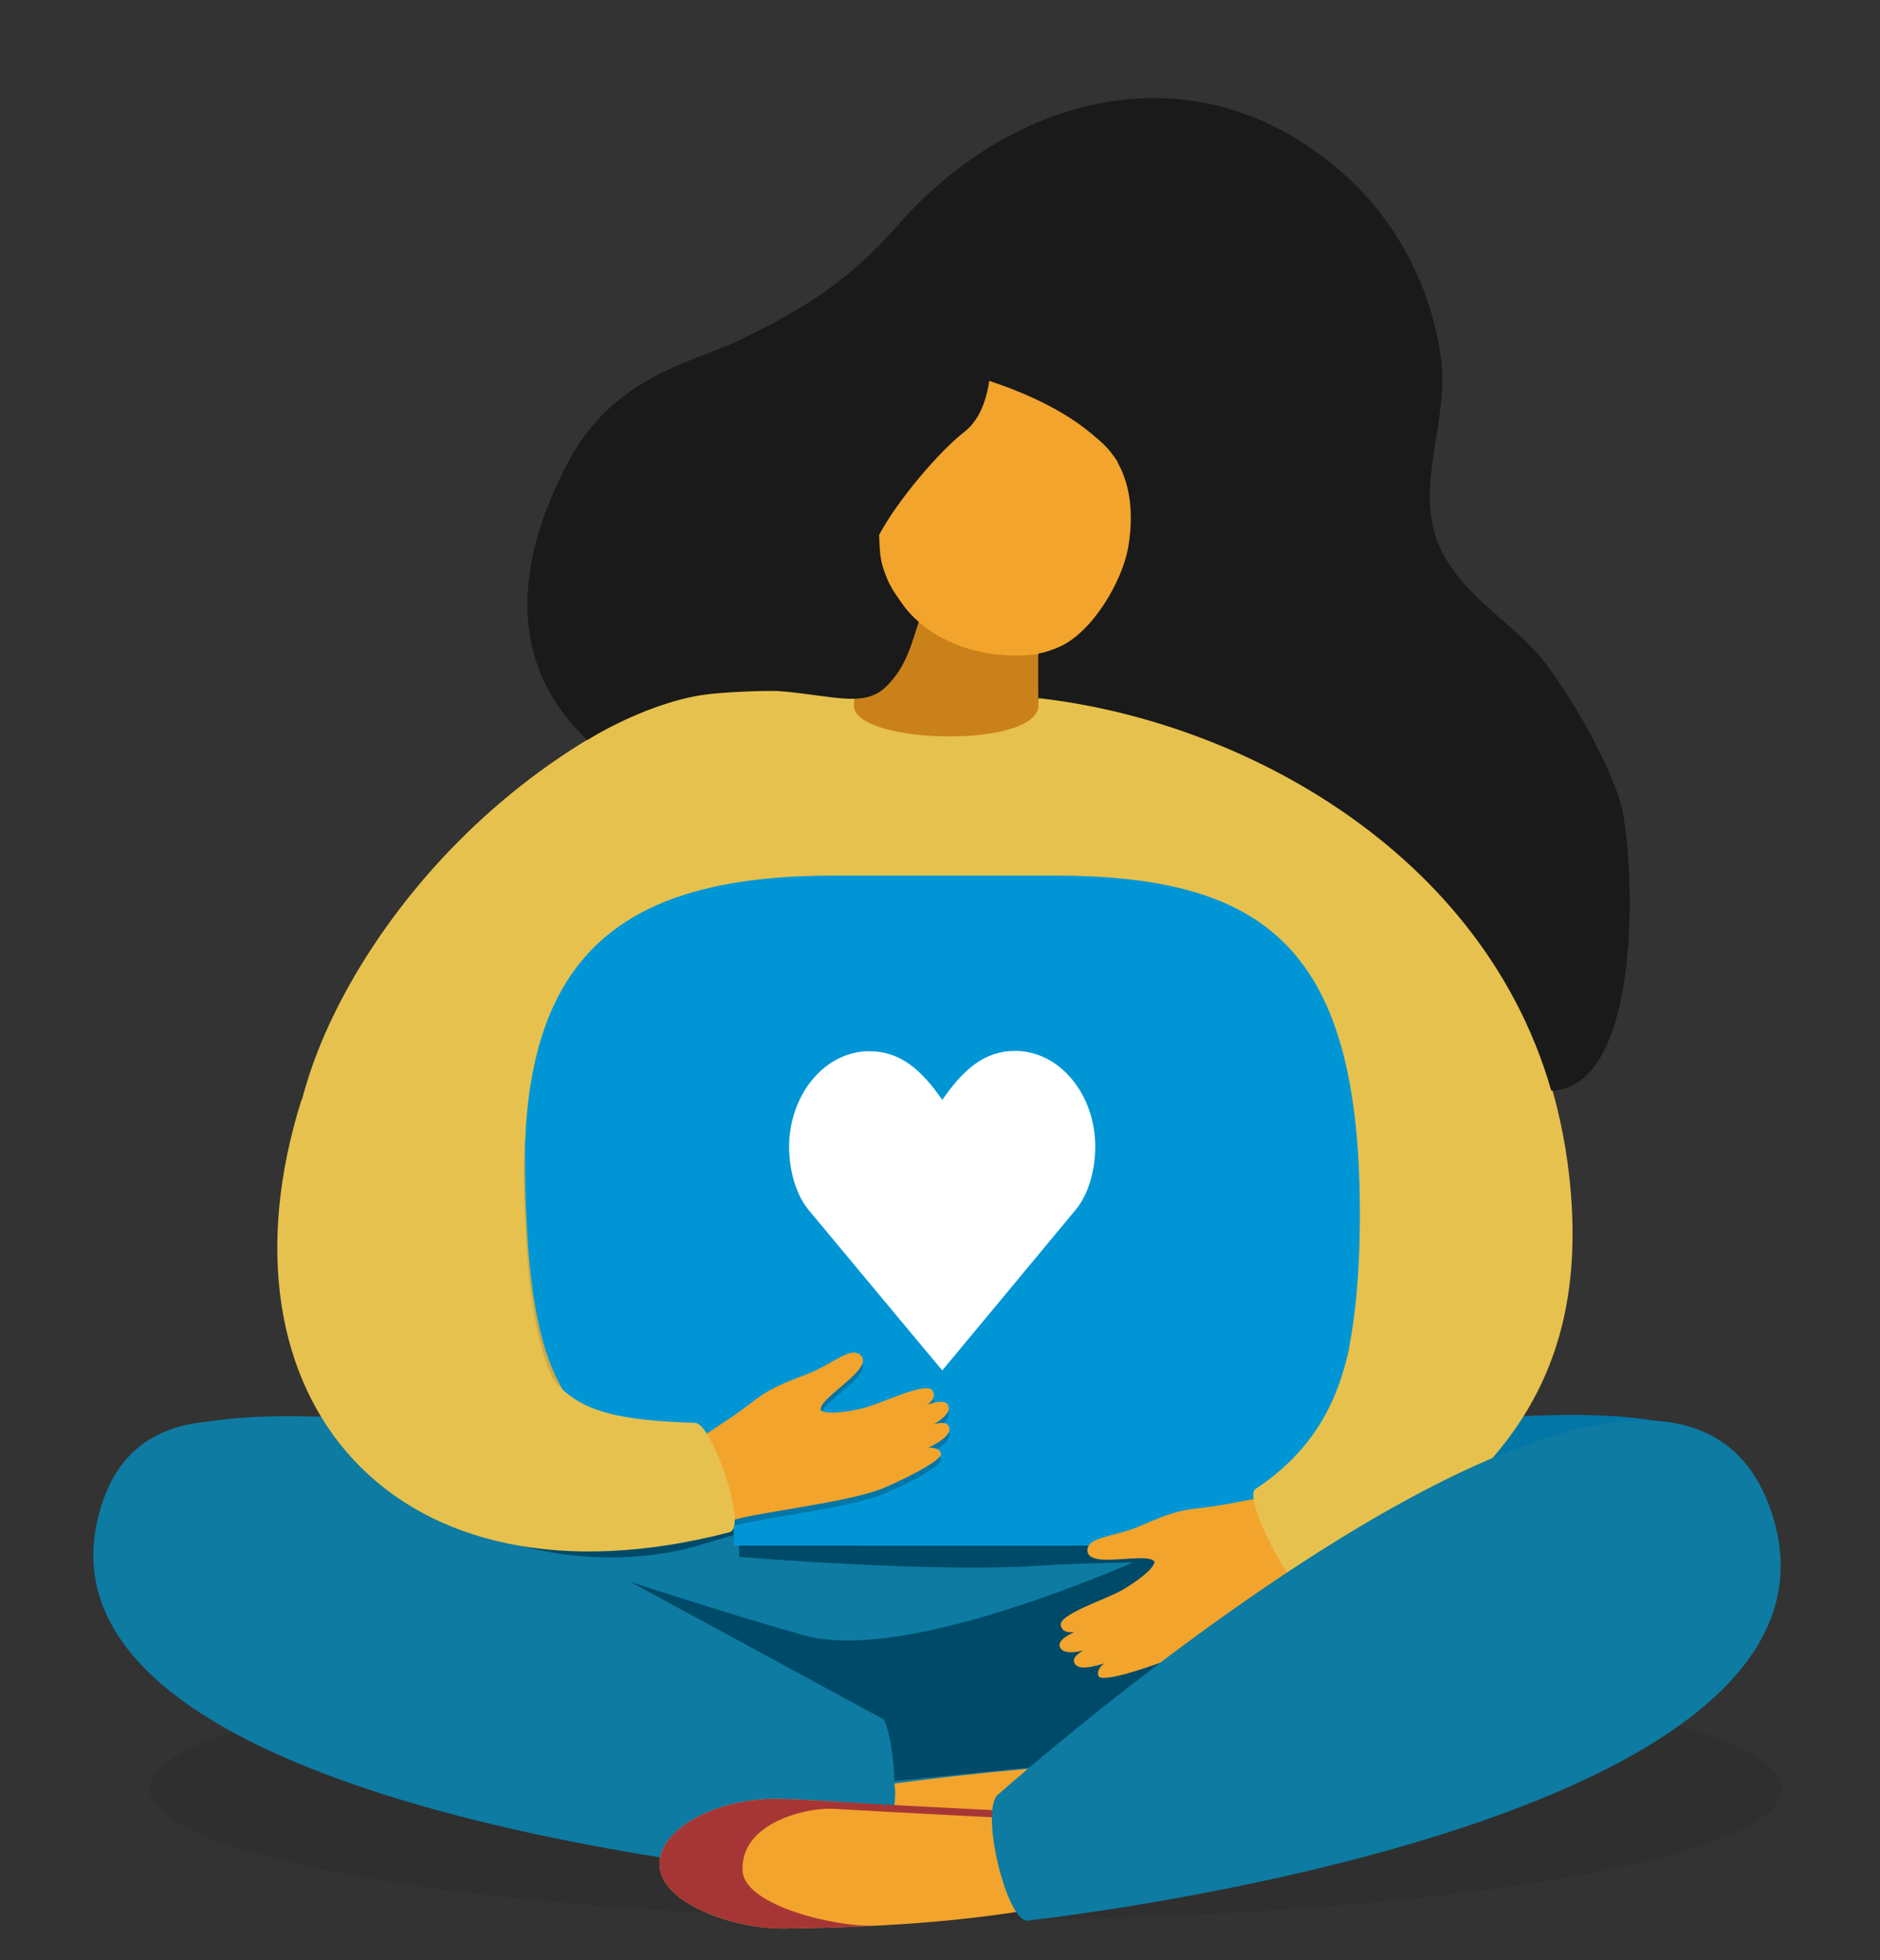 <svg width="259" height="270" viewBox="0 0 259 270" fill="none" xmlns="http://www.w3.org/2000/svg">
<rect x="0" y="0" width="259" height="270" fill="#333333" stroke="none"/>
<ellipse cx="133.047" cy="246.426" rx="112.431" ry="18.047" fill="#1A1A1A" fill-opacity="0.13"/>
<path d="M118.439 257.083C150.261 260.256 238.071 200.064 238.071 200.064C224.851 184.71 130.917 208.464 130.917 208.464C126.312 210 115.705 255.954 118.439 257.083Z" fill="#0276A7"/>
<path d="M138.971 256.589C107.142 259.762 19.72 199.207 19.72 199.207C34.08 186.227 126.492 207.971 126.492 207.971C131.1 209.511 141.705 255.463 138.971 256.589Z" fill="#0D7BA2"/>
<path d="M180.792 217.337C180.792 217.337 176.242 201.163 166.275 186.203C146.279 188.516 113.871 188.833 94.201 186.634C94.201 186.634 84.614 205.186 82.303 216.813C80.09 227.959 170.502 238.296 180.792 217.337Z" fill="#0D7BA2"/>
<path d="M166.275 186.196C166.275 186.196 182.669 150.427 179.246 117.772C175.764 84.53 80.554 89.41 77.498 119.209C75.477 138.925 94.201 186.627 94.201 186.627C95.137 190.212 165.431 191.026 166.275 186.196Z" fill="#E7C14D"/>
<path d="M119.441 89.135L97.109 123.931L91.601 132.516L85.774 141.589C65.948 160.965 77.697 192.77 97.281 193.501L102.04 208.709C61.922 219.113 37.514 198.039 39.166 166.106C39.453 160.544 40.531 154.653 42.455 148.54C49.094 127.441 74.578 93.587 119.441 89.135Z" fill="#E7C14D"/>
<path d="M216.178 161.919C211.405 119.879 173.239 95.954 140.918 95.162C165.675 106.879 174.224 121.552 178.78 141.425C183.289 145.54 185.71 153.182 185.71 185.771L216.178 161.919Z" fill="#E7C14D"/>
<path d="M101.837 212.225H152.02L161.155 215.121C161.155 215.121 148.663 215.269 143.033 215.674C129.059 216.678 101.837 214.457 101.837 214.457V212.225Z" fill="#004A69"/>
<path fill-rule="evenodd" clip-rule="evenodd" d="M72.37 168.752C70.194 134.299 85.058 123.552 114.666 123.552H144.978C174.233 123.552 186.922 133.517 186.922 168.752C186.922 202.15 175.837 210.963 149.464 211.92C148.154 211.967 100.889 211.92 100.889 211.92L100.921 203.139C87.704 202.228 80.362 198.744 76.404 190.468C73.156 183.675 72.201 173.67 72.201 159.234M129.546 189.728C129.573 189.728 142.907 174.057 147.862 168.26C150.097 165.654 150.568 161.808 150.568 159.868C150.568 152.761 145.64 147.001 139.56 147.001C135.274 147.001 132.437 149.514 129.545 153.55C126.653 149.512 123.784 147.043 119.504 147.043C113.425 147.043 108.496 152.803 108.496 159.91C108.496 161.845 108.967 165.69 111.202 168.303C116.158 174.095 129.513 189.727 129.539 189.727L129.546 189.728Z" fill="#1A1A1A" fill-opacity="0.13"/>
<rect x="99.981" y="140.883" width="62.597" height="53.727" fill="white"/>
<path fill-rule="evenodd" clip-rule="evenodd" d="M72.488 167.16C70.306 131.677 85.21 120.61 114.896 120.61H145.29C174.623 120.61 187.345 130.872 187.345 167.16C187.345 201.555 176.231 211.91 149.788 212.895C148.474 212.944 101.083 212.895 101.083 212.895L101.115 202.574C87.863 201.636 80.501 198.047 76.533 189.524C73.276 182.529 72.318 172.224 72.318 157.357M129.816 188.763C129.843 188.763 143.213 172.623 148.181 166.654C150.422 163.97 150.894 160.008 150.894 158.01C150.894 150.691 145.953 144.759 139.857 144.759C135.56 144.759 132.716 147.347 129.815 151.504C126.916 147.346 124.04 144.802 119.748 144.802C113.653 144.802 108.71 150.735 108.71 158.054C108.71 160.046 109.183 164.007 111.423 166.697C116.393 172.663 129.783 188.761 129.81 188.761L129.816 188.763Z" fill="#0096D6"/>
<path d="M105.055 192.927C107.604 191.258 110.914 190.293 112.19 189.687C114.899 188.409 117.185 186.505 118.364 187.332C121.017 189.191 112.658 193.304 113.078 195.089C113.859 195.728 116.914 195.295 119.01 194.762C121.523 194.123 127.609 191.065 128.456 192.358C129.792 194.403 124.236 195.959 122.498 196.63C124.312 195.947 130.237 192.471 130.694 194.586C131.178 196.83 123.096 199.448 121.89 199.901C122.483 199.708 129.638 195.585 130.665 197.207C132.056 199.402 123.018 202.191 121.809 202.642C122.561 202.407 128.483 198.758 129.62 200.931C130.198 202.038 122.552 205.495 121.347 205.948C116.035 207.951 102.785 209.322 100.406 210.421L95.786 199.36C95.786 199.36 98.936 197.245 100.456 196.243C102.36 194.993 104.099 193.553 105.055 192.927Z" fill="#0276A7"/>
<path d="M105.055 192.106C107.604 190.437 110.914 189.472 112.19 188.866C114.899 187.588 117.185 185.684 118.364 186.511C121.017 188.37 112.658 192.483 113.078 194.268C113.859 194.907 116.914 194.474 119.01 193.941C121.523 193.302 127.609 190.244 128.456 191.537C129.792 193.582 124.236 195.139 122.498 195.81C124.312 195.126 130.237 191.65 130.694 193.765C131.178 196.009 123.096 198.628 121.89 199.08C122.483 198.887 129.638 194.764 130.665 196.386C132.056 198.582 123.018 201.37 121.809 201.821C122.561 201.586 128.483 197.937 129.62 200.11C130.198 201.217 122.552 204.674 121.347 205.127C116.035 207.13 102.785 208.501 100.406 209.6L95.786 198.539C95.786 198.539 98.936 196.424 100.456 195.422C102.36 194.173 104.099 192.732 105.055 192.106Z" fill="#F2A42C"/>
<path d="M115.493 258.757C115.493 258.757 114.094 247.011 120.057 246.124C130.068 244.635 144.018 243.3 150.328 243.001C158.593 242.609 165.761 246.439 166.64 250.9C167.795 256.758 157.413 260.828 150.521 260.854C124.169 260.953 116.367 257.901 115.493 258.757Z" fill="#F2A42C"/>
<path d="M117.995 259.157C117.995 259.157 -0.794 250.623 14.164 206.794C27.436 167.906 122.419 244.175 122.419 244.175C125.188 246.058 120.989 259.865 117.995 259.157Z" fill="#0D7BA2"/>
<path d="M144.647 262.999C144.647 262.999 145.871 251.231 139.608 250.438C136.415 250.033 132.839 249.648 129.222 249.303C120.941 248.512 112.45 247.929 107.846 247.79C99.184 247.526 91.757 251.468 90.927 255.943C89.837 261.822 100.791 265.726 108.008 265.645C135.601 265.33 143.713 262.156 144.647 262.999Z" fill="#F2A42C"/>
<path d="M120.876 248.578C115.624 248.167 110.887 247.882 107.846 247.79C99.184 247.526 91.757 251.468 90.927 255.943C89.837 261.822 100.791 265.726 108.008 265.645C112.757 265.591 116.919 265.452 120.573 265.261C114.986 265.452 102.605 262.48 102.31 257.744C101.891 251.033 111.363 248.798 115.292 249.181L120.876 248.578Z" fill="#A63636"/>
<path d="M97.358 212.544C85.375 216.374 73.38 213.771 68.88 211.991L84.413 212.544L101.056 209.966V211.439L97.358 212.544Z" fill="#004A69"/>
<path d="M140.001 250.495H139.975C131.912 250.082 113.118 249.11 112.72 249.011C112.599 248.978 112.495 248.899 112.43 248.792C112.365 248.684 112.344 248.556 112.371 248.434C112.398 248.311 112.471 248.204 112.575 248.133C112.679 248.063 112.806 248.034 112.93 248.054C113.718 248.155 132.741 249.143 140.026 249.516C140.153 249.525 140.271 249.582 140.357 249.676C140.442 249.769 140.488 249.892 140.484 250.018C140.481 250.145 140.429 250.265 140.339 250.354C140.249 250.443 140.127 250.494 140.001 250.496V250.495Z" fill="#A63636"/>
<path d="M118.568 76.552L117.651 97.022C117.054 102.418 142.19 103.251 143.063 97.406V89.066L118.568 76.552Z" fill="#CB811A"/>
<path d="M120.319 69.793C120.191 86.826 133.458 91.423 143.189 90.076C149.942 89.141 153.2 80.945 154.421 76.953C154.421 76.937 154.434 76.919 154.438 76.904C155.031 75.119 155.327 73.249 155.313 71.368C155.296 70.572 155.224 69.778 155.095 68.992C155.009 68.4 154.908 67.801 154.818 67.179C154.677 66.181 154.641 65.112 154.581 63.894C154.388 60.093 153.535 58.493 152.641 57.235C148.378 51.215 142.597 55.488 136.546 45.698C132.64 39.386 120.401 58.658 120.319 69.793Z" fill="#F2A42C"/>
<path d="M72.376 156.203C69.833 192.747 76.418 195.28 95.803 196.004C98.068 196.089 103.076 210.399 100.512 211.062C53.889 223.14 28.7 192.289 41.535 151.499" fill="#E7C14D"/>
<path d="M121.767 236.851C122.802 238.914 123.185 243.358 123.246 245.322L141.738 243.48L170.401 222.856L162.249 212.49C162.249 212.49 126.381 229.624 110.804 225.27C100.664 222.436 86.817 217.884 86.817 217.884L121.767 236.851Z" fill="#004A69"/>
<path d="M163.29 208.015C160.294 208.592 157.247 210.203 155.911 210.658C153.071 211.621 150.104 211.853 149.839 213.264C149.244 216.441 158.111 213.572 159.063 215.141C158.949 216.14 156.462 217.952 154.588 219.032C152.342 220.323 145.838 222.367 146.14 223.88C146.618 226.272 151.686 223.523 153.401 222.796C151.623 223.563 144.943 225.199 146.103 227.034C147.33 228.976 154.953 225.231 156.132 224.717C155.574 224.992 147.56 227.017 147.962 228.89C148.507 231.429 156.932 227.14 158.111 226.625C157.408 226.979 150.611 228.486 151.32 230.831C151.682 232.024 159.579 229.182 160.761 228.67C165.968 226.409 176.419 218.177 178.887 217.311L174.439 206.178C174.439 206.178 170.702 206.854 168.91 207.201C166.668 207.625 164.413 207.798 163.29 208.015Z" fill="#F2A42C"/>
<path d="M187.636 176.698C185.71 183.088 186.737 195.995 172.962 205.107C171.054 206.37 178.69 221.047 180.996 219.694C204.098 206.148 219.575 192.333 216.178 161.919" fill="#E7C14D"/>
<path d="M141.752 264.529C141.752 264.529 260.38 251.688 243.712 207.341C228.227 166.146 137.517 247.186 137.517 247.186C134.88 249.242 138.811 265.432 141.752 264.529Z" fill="#0D7BA2"/>
<path d="M78.35 63.512C72.074 75.291 69.534 88.462 78.35 99.193C79.147 100.16 80.005 101.075 80.917 101.935C80.917 101.935 89.616 96.392 98.144 95.562C101.901 95.197 106.388 95.125 107.323 95.197C114.482 95.745 118.948 97.524 121.954 94.697C124.906 91.912 125.59 88.562 126.575 85.665C125.095 84.376 124.57 83.566 123.527 82.062C123.117 81.476 122.754 80.86 122.44 80.218C122.078 79.436 121.777 78.626 121.542 77.797C121.186 76.514 121.168 75.007 121.115 73.677C123.672 68.873 129.457 62.119 132.853 59.491C134.104 58.524 134.927 57.172 135.467 55.742C135.86 54.682 136.132 53.583 136.28 52.464C136.744 52.617 137.226 52.781 137.726 52.961C143.083 54.857 150.169 58.213 153.908 63.512C154.961 66.653 150.063 66.145 150.063 67.618C149.968 68.342 149.331 71.517 149.138 72.222C148.032 76.268 146.039 80.101 143.036 83.087C141.001 84.744 143.402 89.9 143.036 90.084C143.036 90.084 143.036 92.44 143.036 92.989C143.036 94.353 143.036 96.248 143.036 96.248C143.036 96.248 173.715 105.128 179.465 108.736C189.377 114.951 198.57 122.968 204.429 132.132C210.288 141.297 202.202 150.37 213.607 150.228C225.012 150.087 225.612 124.796 223.658 112.366C222.747 106.582 215.598 94.157 211.528 89.716C207.292 85.094 201.894 82.076 198.795 76.281C194.286 67.837 199.788 58.328 198.505 49.188C197.187 39.788 192.618 30.763 185.474 24.277C165.482 6.13 139.799 12.629 123.642 31.069C119.189 36.135 114.992 39.533 110.051 42.508C107.496 44.042 104.742 45.472 101.652 46.957C95.651 49.841 84.626 51.733 78.35 63.512ZM134.269 51.837L134.208 51.856C134.226 51.849 134.244 51.843 134.262 51.837H134.269Z" fill="#1A1A1A"/>
<path d="M145.805 65.409C145.435 65.593 130.272 95.793 145.805 89.164C150.549 87.139 154.575 80.033 155.4 75.537C156.482 69.639 155.4 63.751 151.169 60.437L145.805 65.409Z" fill="#F2A42C"/>
<path d="M214.908 155.099C207.516 119.213 172.552 99.484 143.032 96.161L173.838 123.021L199.379 160.211L214.908 155.099Z" fill="#E7C14D"/>
</svg>
